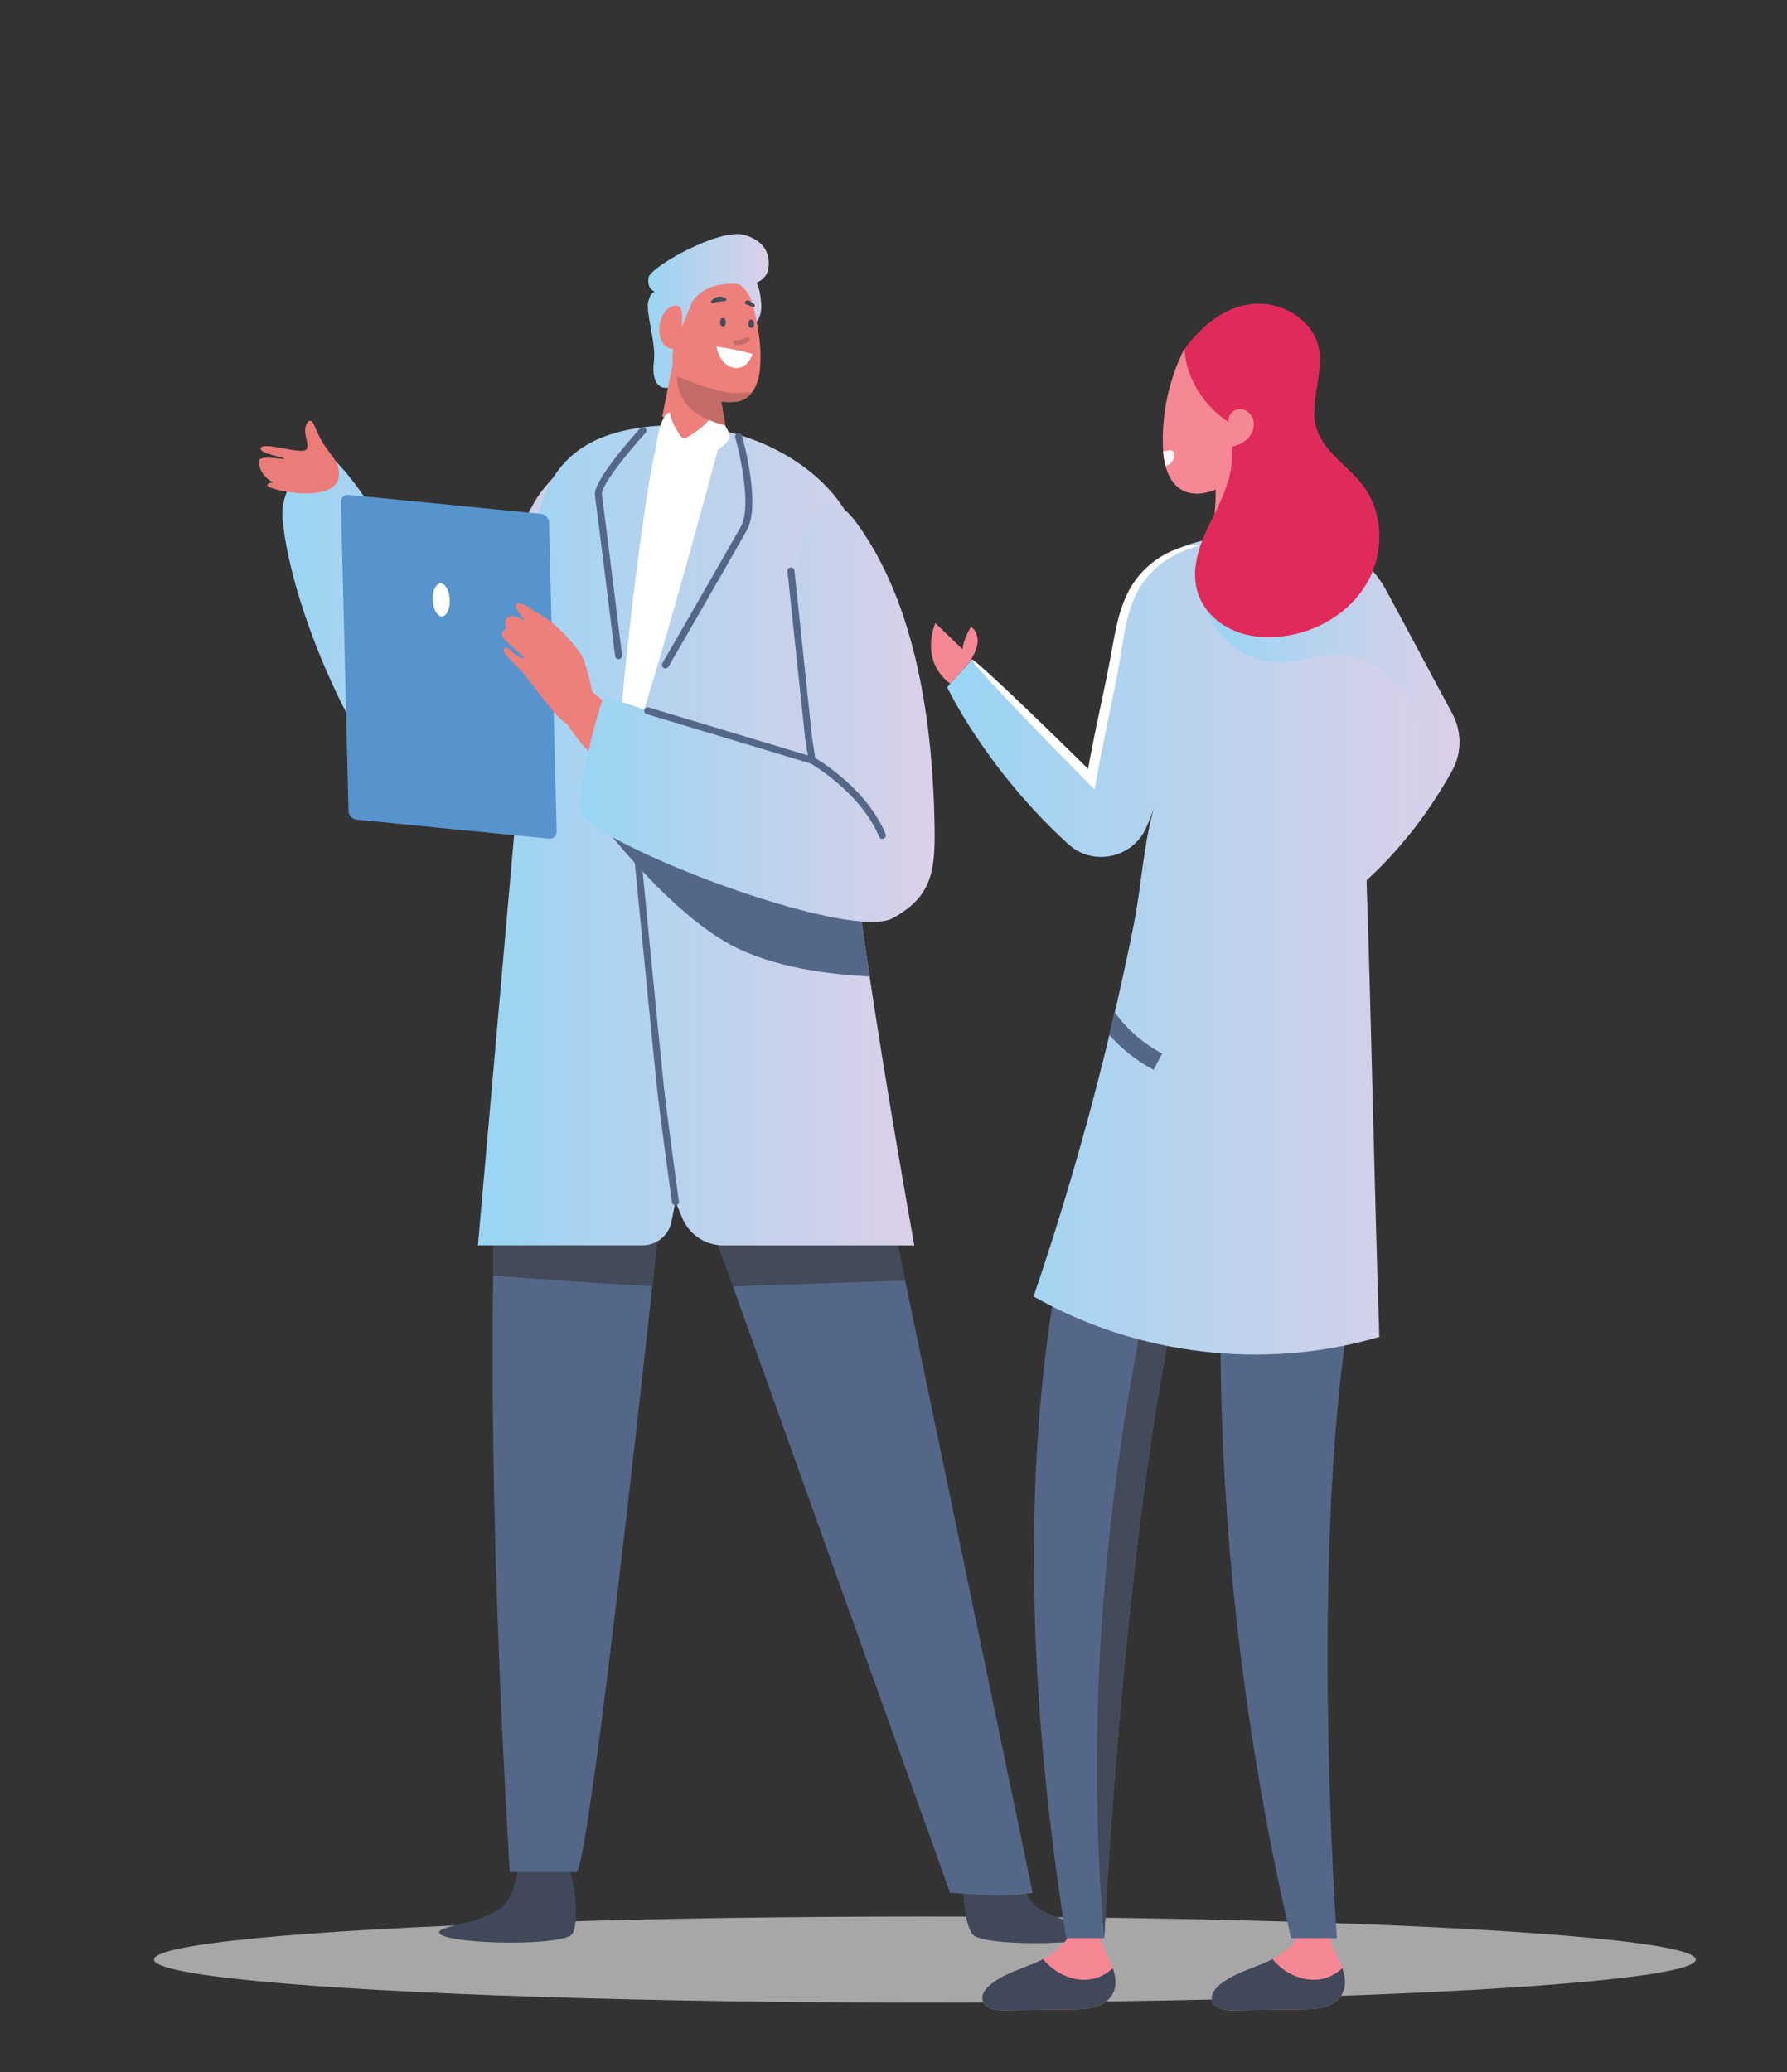 <?xml version="1.0" encoding="UTF-8"?><svg id="uuid-6d2154cc-adc8-4e62-a3f7-091f0562deb7" xmlns="http://www.w3.org/2000/svg" xmlns:xlink="http://www.w3.org/1999/xlink" viewBox="0 0 296.47 343.67"><rect x="0" y="0" width="296.47" height="343.67" fill="#333333" stroke="none"/><defs><style>.uuid-6d8071fa-5574-4822-b087-dbf7ee32a9d5{fill:#f68895;}.uuid-6d8071fa-5574-4822-b087-dbf7ee32a9d5,.uuid-63556cb2-2982-4ae6-a64b-4be6d57ecf76,.uuid-cdcdfaa9-b661-463f-9a28-8dd9d4936d68,.uuid-73c9f603-7bd9-40ce-980c-8d0778639c90,.uuid-cff2704d-1dce-4ddb-bb31-c58a24b162b5,.uuid-dc75c1c9-1a9f-41d8-b3b5-07840b3f6a7b,.uuid-f4317465-64fb-4cf3-a4e4-f87cb0ea5e06,.uuid-7e091d7c-9cdb-45a5-ae05-fcbd0a7a77ef,.uuid-188790b0-82c9-4989-a88e-6375d1badc97,.uuid-6a8219df-2c44-4c8a-90df-b2fd4eb30dcc,.uuid-012617c8-79e1-4bf1-aac7-b4eeb26aea01,.uuid-b18ef4f5-0039-411b-8ab5-2ebbe7ce5d98,.uuid-e16a76e1-5db0-4728-8cb3-6277b9edf81c,.uuid-6ea52550-e39a-4302-9c92-204ce839773d,.uuid-47fed0fe-373c-481d-b12f-93a248f9ea9a,.uuid-3a72f4a2-1522-47c2-9a23-6df75fcbf8d4,.uuid-41e93990-9246-4b6b-8d99-1c308e7d8da2,.uuid-92c4da11-c0e1-453b-9bd1-32e803d0b815{stroke-width:0px;}.uuid-63556cb2-2982-4ae6-a64b-4be6d57ecf76{fill:#e02b5a;}.uuid-cdcdfaa9-b661-463f-9a28-8dd9d4936d68{fill:#546789;}.uuid-73c9f603-7bd9-40ce-980c-8d0778639c90{fill:#434a59;}.uuid-cff2704d-1dce-4ddb-bb31-c58a24b162b5{fill:url(#uuid-950b639e-6a3d-4b7d-b3c8-59d497fc0a3a);}.uuid-dc75c1c9-1a9f-41d8-b3b5-07840b3f6a7b{fill:#ec7c79;}.uuid-f4317465-64fb-4cf3-a4e4-f87cb0ea5e06{fill:url(#uuid-1343c5c2-e07a-403d-8555-c184cf35e836);}.uuid-7e091d7c-9cdb-45a5-ae05-fcbd0a7a77ef{fill:#c36c67;}.uuid-188790b0-82c9-4989-a88e-6375d1badc97{fill:url(#uuid-402a5514-6a8d-4b9d-a5f9-4e1f7551a995);}.uuid-6a8219df-2c44-4c8a-90df-b2fd4eb30dcc{fill:#404859;}.uuid-012617c8-79e1-4bf1-aac7-b4eeb26aea01{fill:#a7a7a7;}.uuid-b18ef4f5-0039-411b-8ab5-2ebbe7ce5d98{fill:#5794ce;}.uuid-e16a76e1-5db0-4728-8cb3-6277b9edf81c{fill:url(#uuid-b8caabe3-e1e6-4d40-8d9d-e632c65a1bec);}.uuid-6ea52550-e39a-4302-9c92-204ce839773d{fill:#ed807b;}.uuid-47fed0fe-373c-481d-b12f-93a248f9ea9a{fill:url(#uuid-a6a0138f-2962-4893-a705-212fb4dd86ff);}.uuid-3a72f4a2-1522-47c2-9a23-6df75fcbf8d4{fill:#fff;}.uuid-41e93990-9246-4b6b-8d99-1c308e7d8da2{fill:#fff5fa;}.uuid-92c4da11-c0e1-453b-9bd1-32e803d0b815{fill:url(#uuid-2f5f2b83-e13d-433a-bf41-e2ff33e0bad6);}</style><linearGradient id="uuid-402a5514-6a8d-4b9d-a5f9-4e1f7551a995" x1="46.83" y1="105.94" x2="100.54" y2="105.94" gradientUnits="userSpaceOnUse"><stop offset="0" stop-color="#99d5f4"/><stop offset="1" stop-color="#dcd0e7"/></linearGradient><linearGradient id="uuid-b8caabe3-e1e6-4d40-8d9d-e632c65a1bec" x1="79.29" y1="138.56" x2="151.69" y2="138.56" xlink:href="#uuid-402a5514-6a8d-4b9d-a5f9-4e1f7551a995"/><linearGradient id="uuid-1343c5c2-e07a-403d-8555-c184cf35e836" x1="107.48" y1="51.58" x2="127.55" y2="51.58" xlink:href="#uuid-402a5514-6a8d-4b9d-a5f9-4e1f7551a995"/><linearGradient id="uuid-950b639e-6a3d-4b7d-b3c8-59d497fc0a3a" x1="96.33" y1="118.26" x2="155.07" y2="118.26" xlink:href="#uuid-402a5514-6a8d-4b9d-a5f9-4e1f7551a995"/><linearGradient id="uuid-2f5f2b83-e13d-433a-bf41-e2ff33e0bad6" x1="157.12" y1="156.54" x2="242.12" y2="156.54" xlink:href="#uuid-402a5514-6a8d-4b9d-a5f9-4e1f7551a995"/><linearGradient id="uuid-a6a0138f-2962-4893-a705-212fb4dd86ff" x1="199.64" y1="113.84" x2="242.12" y2="113.84" xlink:href="#uuid-402a5514-6a8d-4b9d-a5f9-4e1f7551a995"/></defs><ellipse class="uuid-012617c8-79e1-4bf1-aac7-b4eeb26aea01" cx="153.44" cy="325.02" rx="127.89" ry="7.14"/><path class="uuid-188790b0-82c9-4989-a88e-6375d1badc97" d="M52.4,74.98c5.43-2.05,23.84,35.33,23.84,35.33l1.08-2.15s8.29-20.52,12.14-26.14c.9-1.31,4.74-5.56,4.74-5.56,12.06,5.66,3.77,30.16.75,41.17-3.96,14.44-12.89,22.35-23,18.3-10.42-4.17-23.83-34.29-25.09-50.12-.39-4.85,4.27-10.35,5.55-10.83Z"/><path class="uuid-6a8219df-2c44-4c8a-90df-b2fd4eb30dcc" d="M83.12,316.43c2.66-2.08,2.97-7.88,3.01-8.09.16-.92,4.77-2.14,5.66-.08,1.74,4.06.81-.81,1.93.52,1.86,2.22,2.52,11.21.98,12.22-2.96,1.93-21.82,1.37-21.84-.5-.01-1.12,6.87-1.41,10.28-4.07Z"/><path class="uuid-6a8219df-2c44-4c8a-90df-b2fd4eb30dcc" d="M172.35,316.49c-3-2.09-4.3-7.93-4.38-8.15-.32-.93-5.11-2.15-5.63-.08-1.03,4.09-.94-.81-1.82.53-1.46,2.23-.58,11.29,1.13,12.3,3.27,1.94,21.9,1.37,21.6-.51-.18-1.13-7.06-1.42-10.9-4.1Z"/><path class="uuid-cdcdfaa9-b661-463f-9a28-8dd9d4936d68" d="M86.78,143.18l49.68,3.37,34.86,167.41c-6.28.9-9,.17-13.7,0l-46.3-129.32s-2.76,26.17-5.99,54.64c-3.86,33.98-8.39,71.23-9.72,71.23h-11.03c-7.51-124.8,2.2-167.33,2.2-167.33Z"/><path class="uuid-dc75c1c9-1a9f-41d8-b3b5-07840b3f6a7b" d="M53.54,73.42c-1.21-1.82-1.65-4.7-2.58-3.25-.93,1.45.45,3.25-.1,4.33s-7.51-1.45-7.62-.1c-.07.9,4.01,1.44,3.88,1.67-.13.24-4.1-.71-4.14.41-.05,1.38.82,2.78,2.37,3.54-.54.04-.98.17-1.01.48-.09.81,13.08,3.68,11.83-2.73-.27-1.39-.77-1.56-2.63-4.35Z"/><path class="uuid-73c9f603-7bd9-40ce-980c-8d0778639c90" d="M150.17,212.39c-4.25.15-19.29.67-28.57.97l-7.89-22.03,7.39-.73,26.26,8.31,2.81,13.48Z"/><path class="uuid-73c9f603-7bd9-40ce-980c-8d0778639c90" d="M108.22,213.32c-8.45-.39-19.75-1.23-26.41-1.76.08-6.17.22-11.87.4-17.12l28.36-2.8c-.55,5.13-1.37,12.74-2.35,21.67Z"/><path class="uuid-7e091d7c-9cdb-45a5-ae05-fcbd0a7a77ef" d="M82.35,126.51s.09,0,.13-.01c.39-.07.65-.45.58-.84-1.44-7.96-6.02-15.42-6.21-15.73-.21-.34-.66-.44-.99-.23-.34.21-.44.66-.23.99.05.07,4.63,7.55,6.02,15.23.06.35.37.59.71.59Z"/><path class="uuid-e16a76e1-5db0-4728-8cb3-6277b9edf81c" d="M86.16,128.73c.3-14.96,1.62-33.78,2.06-37.23,1.06-8.42,3.12-17.9,16.65-20.34,19.5-3.51,36.42,8.67,37.58,19.84.61,5.88-2.82,30.16-2.21,38.58,1.7,23.32,11.45,76.98,11.45,76.98h-31.69c-2.98,0-5.66-1.79-6.81-4.54l-1.13-2.7-.67,3.33c-.45,2.27-2.45,3.9-4.76,3.9h-27.34s6.87-77.84,6.87-77.84Z"/><path class="uuid-3a72f4a2-1522-47c2-9a23-6df75fcbf8d4" d="M119.43,73.35s-15.09,56.45-16.57,54.75c-1.48-1.7,4.66-52.9,6.36-54.75,1.7-1.85,9.4-3.24,10.21,0Z"/><path class="uuid-f4317465-64fb-4cf3-a4e4-f87cb0ea5e06" d="M125.55,53.39c.86-1.28.84-2.47.64-4-.19-1.53-.65-2.53-.65-2.53,0,0,1.64-.49,1.93-2.32.23-1.45.14-4.44-4.03-5.58-4.17-1.14-15.5,5.31-15.83,7.04-.38,2.01,1.08,2.41,1.08,2.41,0,0-.74-.11-1.15,1.67-.42,1.78,1.31,6.85.95,9.77-.3,2.47.16,4.37,1.92,4.49,3.27.23,12.68-7.3,15.13-10.95Z"/><path class="uuid-6ea52550-e39a-4302-9c92-204ce839773d" d="M112.06,71.94c.18.66-.12.19.58.44,1.08.39,2.2.41,3.33.37.64-.02,1.26-.08,1.86-.18.87-.44,1.73-.88,2.62-1.25l-2.47-14.75-5.88,1.31-2.23,11.22c.99.51,1.8,1.43,2.18,2.82Z"/><path class="uuid-6ea52550-e39a-4302-9c92-204ce839773d" d="M114.81,50.09l-2.99,7.42c-.93,2.96.55,6.32,3.55,7.73,2.24,1.05,3.42,1.58,6.49,1.42,2.56-.14,4.03-2.49,4.25-5.82.29-4.32-.67-8.38-1.31-10.53-.36-1.21-.99-2.17-1.77-2.85-.29-.25-.65-.39-1.03-.4-2.5-.06-5.41.43-7.19,3.03Z"/><path class="uuid-3a72f4a2-1522-47c2-9a23-6df75fcbf8d4" d="M118.85,57.51s2.4.22,6.01,1.2c0,0-.82,2.68-3.1,2.3-.98-.16-2.32-.95-2.9-3.5Z"/><path class="uuid-6ea52550-e39a-4302-9c92-204ce839773d" d="M113.2,54.64c-.08-.58-.08-1.16-.04-1.74.07-1.1-.07-2.76-1.76-2.06-2.46,1.01-2.85,6.37-.15,6.99,2,.47,2.17-1.75,1.96-3.2Z"/><path class="uuid-3a72f4a2-1522-47c2-9a23-6df75fcbf8d4" d="M113.31,72.92s-2.08-2.82-2.18-4.54c-1.94.5-2.42,6.92-2.42,6.92l4.41-1.57,2.85,2.72s4.9-2.52,5.06-3.88c.17-1.37-2.42-4.34-2.88-3.62-1.44,2.28-4.85,3.97-4.85,3.97Z"/><path class="uuid-7e091d7c-9cdb-45a5-ae05-fcbd0a7a77ef" d="M121.99,56.44c.68,0,1.3-.15,1.9-.46.45-.24.73.51.28.74-.65.34-1.36.51-2.1.51-.51,0-.6-.79-.08-.79Z"/><path class="uuid-73c9f603-7bd9-40ce-980c-8d0778639c90" d="M119.9,52.74c.08,0,.34-.02.44.3.07.24.09.53.02.77-.08.28-.4.4-.65.25-.34-.21-.36-1.32.19-1.32Z"/><path class="uuid-73c9f603-7bd9-40ce-980c-8d0778639c90" d="M124.59,53c.08,0,.34-.02.44.3.07.24.09.53.02.77-.08.28-.4.4-.65.25-.34-.21-.36-1.32.19-1.32Z"/><path class="uuid-73c9f603-7bd9-40ce-980c-8d0778639c90" d="M120.37,49.49c-.3-.25-.89-.34-1.25-.25-.38.09-.84.32-1.08.65-.04.03-.06.07-.07.11,0,0,0,0,0,0-.04.08-.02.15.03.19.06.1.18.16.32.1.57-.22,1.27-.33,1.88-.33.29,0,.39-.39.17-.48Z"/><path class="uuid-73c9f603-7bd9-40ce-980c-8d0778639c90" d="M125.12,50.45s-.03-.03-.05-.05c-.15-.09-.33-.24-.51-.36-.01-.01-.03-.02-.04-.03,0,0-.01,0-.02,0-.28-.17-.57-.27-.83-.04-.03.03-.05.07-.06.1-.08.13-.06.33.12.39.4.14.8.28,1.19.46.28.13.44-.32.2-.48Z"/><path class="uuid-7e091d7c-9cdb-45a5-ae05-fcbd0a7a77ef" d="M112.33,62.39s3.83,1.73,7.6,2.55c1.65.36,3.41.28,4.85.09-.71.97-1.69,1.56-2.93,1.62-.85.05-1.55.04-2.18-.02l.66,3.95c-1.17-.29-2.48-.75-3.85-1.46-4.56-2.37-4.15-6.73-4.15-6.73Z"/><path class="uuid-cdcdfaa9-b661-463f-9a28-8dd9d4936d68" d="M97.84,134.07l43.58,7.17c.76,6.36,1.77,13.52,2.86,20.72-6.31-.3-16.1-1.42-23.23-5.35-11.36-6.25-23.2-22.54-23.2-22.54Z"/><path class="uuid-b18ef4f5-0039-411b-8ab5-2ebbe7ce5d98" d="M57.84,82.08l31.9,3.15c.73.07,1.33.72,1.35,1.45l1.26,51.23c.02.73-.56,1.26-1.28,1.19l-31.9-3.15c-.73-.07-1.33-.72-1.35-1.45l-1.26-51.23c-.02-.73.56-1.26,1.28-1.19Z"/><path class="uuid-3a72f4a2-1522-47c2-9a23-6df75fcbf8d4" d="M71.79,99.36c.02,1.51.66,2.79,1.44,2.87.78.08,1.4-1.08,1.39-2.59-.02-1.51-.66-2.79-1.44-2.87-.78-.08-1.4,1.08-1.39,2.59Z"/><path class="uuid-6ea52550-e39a-4302-9c92-204ce839773d" d="M99.01,118.53s-1.43-8.5-2.83-10.34c-4.13-5.42-6.62-6.16-7.87-7.07-2.04-1.49-3.08-1.19-2.65-.26.42.93,1.52,2.11,1.52,2.11,0,0-2.12-1.22-2.93-.63-.79.57-.22,1.85-.22,1.85,0,0-1.03.54-.67,1.37.37.83,3.65,3.3,3.53,3.58-.15.33-1.53-.56-2.07-1.21-.54-.65-1.34-.68-1.27-.03.07.64,1.65,2.01,3.14,3.62,1.49,1.61,6.65,9.29,7.71,8.47.39-.3,4.62-1.47,4.62-1.47Z"/><path class="uuid-6ea52550-e39a-4302-9c92-204ce839773d" d="M97.86,114.38s6.97,5.69,6.67,7.06c-.3,1.37-4.5,4.45-6.01,3.8-1.51-.65-6.57-7.56-6.55-9.57.02-2.01,4.85-2.16,5.89-1.3Z"/><path class="uuid-cff2704d-1dce-4ddb-bb31-c58a24b162b5" d="M141.91,86.46c-3.8-5.1-7.07-2.76-8.59,2.36-3.38,11.41,1.51,37.26,1.41,37.28-1.9.41-29.96-9.02-34.37-10.69-.58-.22-5.57,18.31-3.57,20.18,7.03,6.59,44.56,20.4,51.32,16.7,6.8-3.71,7.11-8.18,6.92-16.34-.34-15.13-2.75-35.56-13.13-49.5Z"/><path class="uuid-cdcdfaa9-b661-463f-9a28-8dd9d4936d68" d="M146.39,139.13c.07,0,.15-.01.22-.04.29-.12.43-.46.31-.76-2.95-7.12-10.21-11.73-11.67-12.6-.13-.81-.49-3.18-.53-3.44-.05-.41-1.93-18.26-2.92-27.65-.03-.32-.31-.55-.64-.51-.32.03-.55.32-.51.64.29,2.8,2.88,27.39,2.93,27.7.05.31.58,3.72.58,3.72l.04.28.24.14c.08.05,8.35,4.78,11.41,12.18.09.22.31.36.53.36Z"/><path class="uuid-cdcdfaa9-b661-463f-9a28-8dd9d4936d68" d="M134.73,126.68c.25,0,.48-.16.55-.41.09-.31-.08-.63-.39-.72l-27.27-8.21c-.31-.09-.63.08-.72.39-.09.31.08.63.39.72l27.27,8.21c.06.02.11.02.17.02Z"/><path class="uuid-cdcdfaa9-b661-463f-9a28-8dd9d4936d68" d="M112.06,199.91s.05,0,.08,0c.32-.04.54-.34.49-.65-.02-.14-2-14.33-2.56-19.63-.56-5.31-3.66-37.13-3.69-37.45-.03-.32-.32-.55-.63-.52-.32.03-.55.31-.52.63.03.32,3.13,32.15,3.69,37.46.56,5.32,2.54,19.52,2.56,19.67.04.29.29.5.57.5Z"/><path class="uuid-cdcdfaa9-b661-463f-9a28-8dd9d4936d68" d="M102.63,109.32s.05,0,.07,0c.32-.04.54-.33.5-.64-.12-1-3.03-24.48-3.35-26.68-.2-1.34,4.12-6.77,7.25-10.2.22-.24.2-.6-.04-.82-.24-.22-.6-.2-.82.04-1.32,1.45-7.89,8.78-7.54,11.15.32,2.18,3.32,26.4,3.35,26.65.04.29.29.51.57.51Z"/><path class="uuid-cdcdfaa9-b661-463f-9a28-8dd9d4936d68" d="M110.4,110.88c.2,0,.39-.1.5-.29.11-.18,10.68-18.51,12.99-22.6,2.42-4.3-.66-15.27-.8-15.74-.09-.31-.41-.48-.71-.4-.31.09-.48.41-.4.71.03.11,3.09,10.98.9,14.85-2.3,4.08-12.87,22.4-12.98,22.59-.16.28-.06.63.21.79.09.05.19.08.29.08Z"/><path class="uuid-6d8071fa-5574-4822-b087-dbf7ee32a9d5" d="M162.99,331.71c.27,1.41,2.04,1.71,3.41,1.7,3.88-.05,7.77-.1,11.65-.14,1.28-.02,2.58-.04,3.81-.43,1.22-.39,2.38-1.22,2.9-2.46.52-1.25.31-2.63-.14-3.94-.18-.52-.4-1.03-.63-1.52-.01-.02-.02-.04-.03-.06-.8-1.69-1.73-3.47-1.48-5.33-1.35-.35-3.03-.46-4.38-.81-.28,2.56-2.18,4.52-4.37,5.83-.23.14-.46.27-.69.39-.24.12-.47.24-.71.35-2.72,1.26-5.73,1.98-8.06,3.92-.75.62-1.46,1.52-1.27,2.5Z"/><path class="uuid-6a8219df-2c44-4c8a-90df-b2fd4eb30dcc" d="M162.99,331.71c.27,1.41,2.04,1.71,3.41,1.7,3.88-.05,7.77-.1,11.65-.14,1.28-.02,2.58-.04,3.81-.43,1.22-.39,2.38-1.22,2.9-2.46.52-1.25.31-2.63-.14-3.94-1.06,1.03-2.45,1.7-3.89,1.88-2.28.28-4.61-.58-6.4-2.08-.47-.39-.9-.83-1.29-1.29-.24.12-.47.24-.71.35-2.72,1.26-5.73,1.98-8.06,3.92-.75.62-1.46,1.52-1.27,2.5Z"/><path class="uuid-6d8071fa-5574-4822-b087-dbf7ee32a9d5" d="M201.06,331.71c.27,1.41,2.04,1.71,3.41,1.7,3.88-.05,7.77-.1,11.65-.14,1.28-.02,2.58-.04,3.81-.43,1.22-.39,2.38-1.22,2.9-2.46.52-1.25.31-2.63-.14-3.94-.18-.52-.4-1.03-.63-1.52-.01-.02-.02-.04-.03-.06-.8-1.69-1.73-3.47-1.48-5.33-1.35-.35-3.03-.46-4.38-.81-.28,2.56-2.18,4.52-4.37,5.83-.23.14-.46.27-.69.39-.24.12-.47.24-.71.35-2.72,1.26-5.73,1.98-8.06,3.92-.75.62-1.46,1.52-1.27,2.5Z"/><path class="uuid-6a8219df-2c44-4c8a-90df-b2fd4eb30dcc" d="M201.06,331.71c.27,1.41,2.04,1.71,3.41,1.7,3.88-.05,7.77-.1,11.65-.14,1.28-.02,2.58-.04,3.81-.43,1.22-.39,2.38-1.22,2.9-2.46.52-1.25.31-2.63-.14-3.94-1.06,1.03-2.45,1.7-3.89,1.88-2.28.28-4.61-.58-6.4-2.08-.47-.39-.9-.83-1.29-1.29-.24.12-.47.24-.71.35-2.72,1.26-5.73,1.98-8.06,3.92-.75.62-1.46,1.52-1.27,2.5Z"/><path class="uuid-cdcdfaa9-b661-463f-9a28-8dd9d4936d68" d="M176.88,321.46h6.32s0,0,0-.02c.08-1.76,5.04-102.75,19.94-131.3.31-.6.62-1.16.95-1.7,0,0-7.57,57.39,10.1,133.02h7.61s-5.09-68.91,3.17-109.75c2.27-11.2,2.23-22.81-.43-33.91-1.07-4.48-2.61-9.09-4.79-13.42-.26-.52-.53-1.04-.81-1.55,0,0-16.23-3.77-28.79,5.45,0,0,0,0,0,0-.17.25-4.89,7.12-9.53,21.9-2.06,6.54-4.1,14.63-5.72,24.38-4.09,24.53-5.55,59.57,1.99,106.9Z"/><path class="uuid-73c9f603-7bd9-40ce-980c-8d0778639c90" d="M183.2,321.46s0,0,0-.02c.08-1.76,5.04-102.75,19.94-131.3.38-1.19.7-1.79.95-1.7l-5.88-3.54s-21.49,62.81-15.01,136.56Z"/><path class="uuid-92c4da11-c0e1-453b-9bd1-32e803d0b815" d="M240.87,127.88c-2.06,3.68-4.37,7.17-6.98,10.44-2.17,2.73-4.56,5.3-7.17,7.69.84,25.12,1.27,50.61,2.12,75.73-18.96,5.59-40.2,3.09-57.36-6.71,4.57-13.4,8.55-27,11.94-40.75.22-.88.43-1.76.64-2.63.3-1.25.6-2.5.89-3.76,1.13-4.84,2.18-9.69,3.15-14.56,1.25-6.27,1.6-13.21,3.33-19.28-.3.91-.73,1.98-1.21,3.11-2.21,5.16-8.86,6.63-12.99,2.85-.03-.02-.05-.05-.08-.07-13.76-12.6-20.01-25.96-20.01-25.96l4.11-4.6,19.83,19.83c2.26-7.72,4.05-15.52,4.34-23.44.26-6.96,4.78-13.07,11.38-15.31,6.88-2.33,14.46-2.74,21.56-1.14.32.07.65.15.97.23,4.53,1.14,8.36,4.17,10.59,8.28,3.7,6.82,7.31,13.69,11,20.51,1.61,2.97,1.62,6.57-.04,9.52Z"/><path class="uuid-6d8071fa-5574-4822-b087-dbf7ee32a9d5" d="M201.54,78.77c.43,4.51-.12,9.11-1.59,13.4,4.81-1.69,9.94-2.35,15.04-2.14-3.8-3.95-6.16-9.52-5.6-14.97-2.26,1.03-5.58,2.69-7.84,3.71Z"/><path class="uuid-6d8071fa-5574-4822-b087-dbf7ee32a9d5" d="M210.98,68.63c-.62,4.97-3.72,9.56-8.09,11.99-2.07,1.15-4.69,1.81-6.77.66-1.49-.82-2.32-2.33-2.76-4.01-.21-.8-.33-1.63-.39-2.45-.02-.25-.03-.49-.04-.73-.19-5.57,1.03-11.18,3.51-16.16,5.89,1.04,15.28,4.77,14.54,10.7Z"/><path class="uuid-6d8071fa-5574-4822-b087-dbf7ee32a9d5" d="M160.9,109.75c.54-.92,1.09-1.87,1.26-2.93.16-1.06-.16-2.26-1.05-2.85-.73,1.11-1.23,2.38-1.44,3.7l-4.49-4.32s-2.76,6.06,2.47,10.06l3.24-3.66Z"/><path class="uuid-47fed0fe-373c-481d-b12f-93a248f9ea9a" d="M240.87,127.88c-2.06,3.68-4.37,7.17-6.98,10.44.56-1.4,1.05-2.81,1.45-4.27,1.48-5.3,1.7-11.13-.49-16.18-2.19-5.05-7.1-9.1-12.6-9.25-3.5-.1-6.91,1.32-10.41,1.26-6.43-.11-12.2-5.98-12.21-12.4,3.95,2.62,9.59.13,13.42-2.68,2.06-1.52,3.75-3.42,5.3-5.46.32.07.65.15.97.23,4.53,1.14,8.36,4.17,10.59,8.28,3.7,6.82,7.3,13.69,11,20.51,1.61,2.97,1.61,6.57-.04,9.51Z"/><path class="uuid-63556cb2-2982-4ae6-a64b-4be6d57ecf76" d="M204.41,74.07c1.03-.22,2.04-.69,2.74-1.48.7-.79,1.06-1.92.78-2.94s-1.27-1.85-2.32-1.79c-1.06.05-2,1.11-1.79,2.15-4.05-2.59-7.09-7.32-7.29-12.12,2.76-3.79,6.62-7.04,11.29-7.48,4.67-.43,9.75,2.4,10.88,6.95,1.11,4.5-1.65,9.37-.25,13.79,1.23,3.9,5.25,6.13,7.7,9.4,3.39,4.52,3.5,11.08.72,16-2.77,4.92-8.1,8.16-13.7,8.95-2.9.41-5.93.2-8.61-.98-2.68-1.18-4.96-3.41-5.85-6.19-1.31-4.09.45-8.49,2.4-12.32,1.95-3.83,3.64-7.64,3.29-11.93Z"/><path class="uuid-41e93990-9246-4b6b-8d99-1c308e7d8da2" d="M194.64,76.27c-.22.48-.7.87-1.28,1.01-.21-.8-.33-1.63-.39-2.45.31-.02.62-.06.92-.14.41-.11.84.12.88.48.04.38.02.76-.13,1.1Z"/><path class="uuid-cdcdfaa9-b661-463f-9a28-8dd9d4936d68" d="M192.8,174.74l-1.41,2.7c-2.77-1.45-5.26-3.43-7.34-5.77.3-1.25.6-2.5.89-3.76,2.06,2.84,4.77,5.21,7.86,6.83Z"/><path class="uuid-3a72f4a2-1522-47c2-9a23-6df75fcbf8d4" d="M198.17,90.38c-.25.02-.56.07-.92.12-.36.08-.78.16-1.23.3-.92.27-2.02.7-3.2,1.4-1.18.69-2.43,1.67-3.59,2.96-.57.66-1.12,1.39-1.61,2.21-.49.82-.91,1.72-1.27,2.67-.73,1.9-1.2,4.01-1.6,6.2-.39,2.19-.81,4.44-1.3,6.79-.49,2.35-1,4.79-1.53,7.28-.51,2.46-.99,4.87-1.4,7.22-5.26-5.19-9.87-9.66-13.27-12.86-3.64-3.43-5.88-5.41-6.02-5.27s1.84,2.38,5.27,6.02c3.43,3.64,8.32,8.67,13.98,14.4l1.12,1.13.28-1.58c.49-2.79,1.08-5.7,1.7-8.7.52-2.49,1.03-4.93,1.49-7.3.47-2.36.86-4.68,1.21-6.85.35-2.16.75-4.19,1.38-5.98.31-.9.67-1.73,1.09-2.5.42-.76.89-1.46,1.39-2.09,1.02-1.24,2.12-2.22,3.19-2.94,1.06-.73,2.06-1.23,2.91-1.58.42-.19.81-.31,1.14-.44.33-.11.62-.2.86-.27.47-.13.72-.23.71-.29,0-.06-.27-.07-.77-.04Z"/></svg>